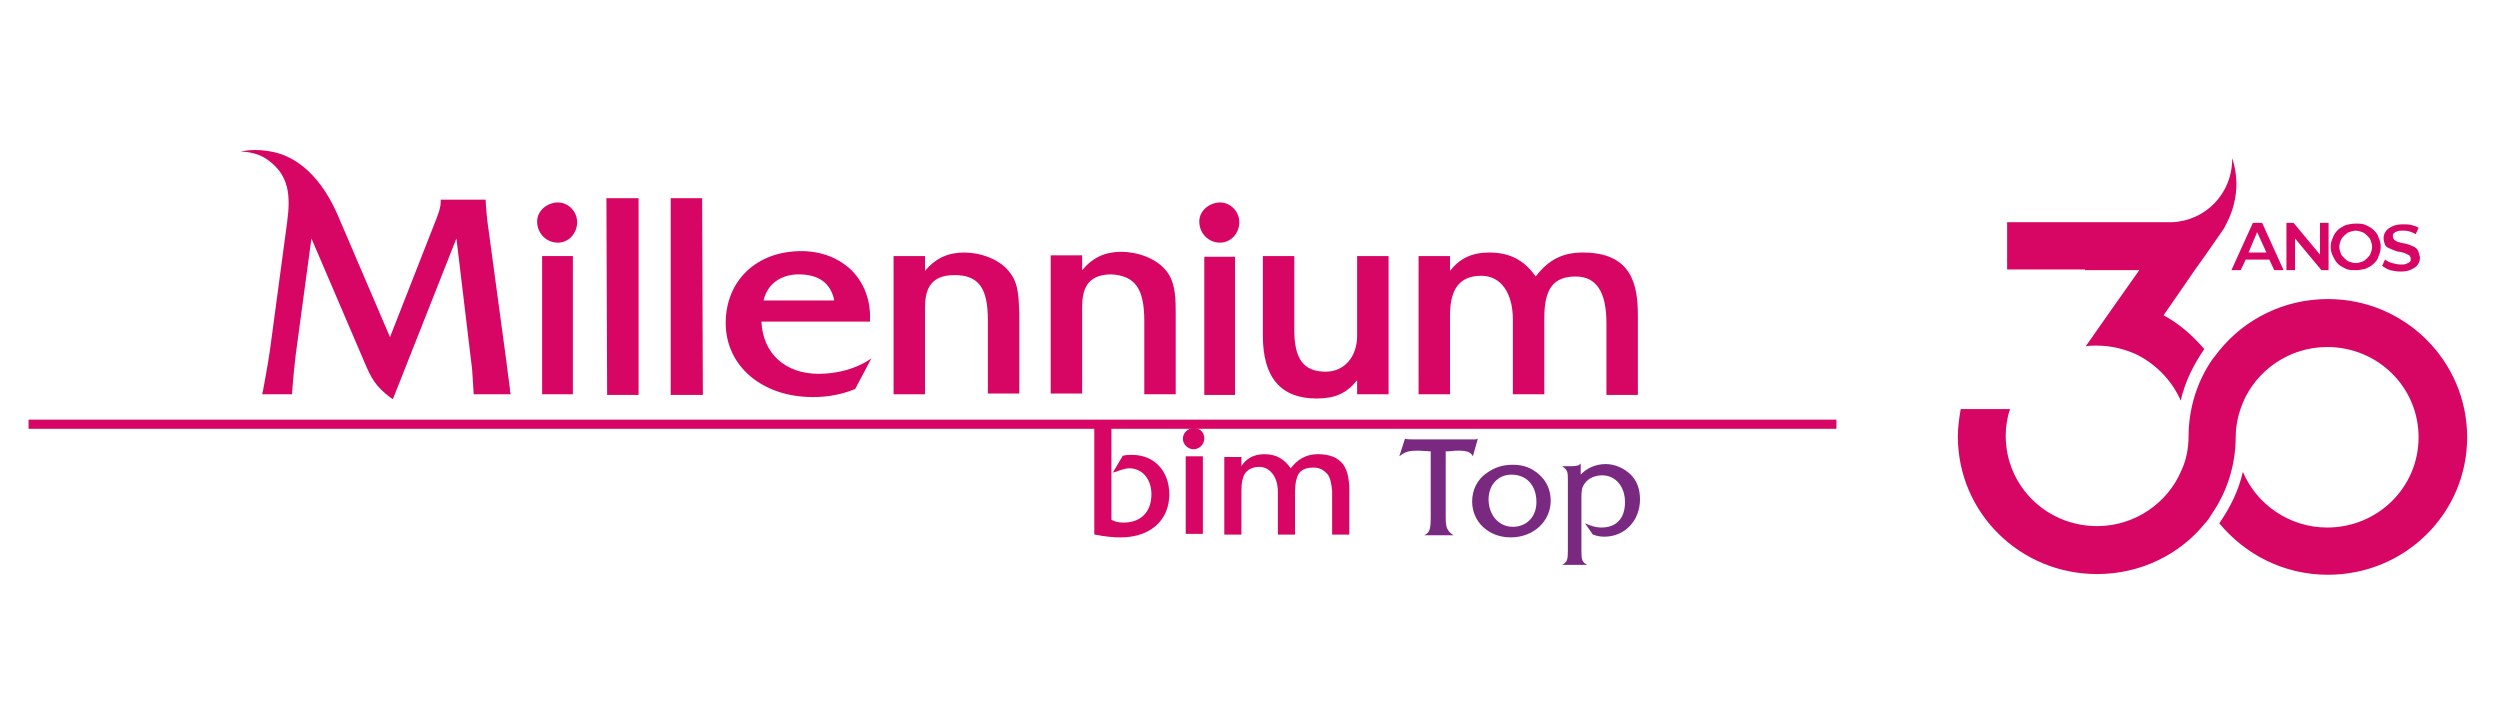<svg width="200" height="58" viewBox="0 0 200 58" fill="none" xmlns="http://www.w3.org/2000/svg">
<path d="M189.886 18.396C189.714 18.227 189.486 18.114 189.257 18.002C189.029 17.889 188.743 17.889 188.457 17.889C188.171 17.889 187.886 17.945 187.657 18.002C187.429 18.114 187.2 18.227 187.029 18.396C186.857 18.566 186.686 18.791 186.629 19.017C186.514 19.243 186.457 19.468 186.457 19.75C186.457 20.032 186.514 20.258 186.629 20.484C186.743 20.709 186.857 20.935 187.029 21.104C187.2 21.273 187.429 21.386 187.657 21.499C187.886 21.612 188.171 21.612 188.457 21.612C188.743 21.612 189.029 21.555 189.257 21.499C189.486 21.386 189.714 21.273 189.886 21.104C190.057 20.935 190.229 20.766 190.286 20.484C190.4 20.258 190.457 19.976 190.457 19.75C190.457 19.468 190.4 19.243 190.286 19.017C190.229 18.735 190.057 18.566 189.886 18.396ZM189.657 20.258C189.6 20.427 189.486 20.54 189.371 20.653C189.257 20.766 189.143 20.879 188.971 20.935C188.8 20.991 188.629 21.048 188.457 21.048C188.286 21.048 188.114 20.991 187.943 20.935C187.771 20.879 187.657 20.766 187.543 20.653C187.429 20.54 187.314 20.427 187.257 20.258C187.2 20.089 187.143 19.92 187.143 19.75C187.143 19.581 187.2 19.412 187.257 19.243C187.314 19.073 187.429 18.961 187.543 18.848C187.657 18.735 187.771 18.622 187.943 18.566C188.114 18.509 188.286 18.453 188.457 18.453C188.629 18.453 188.8 18.509 188.971 18.566C189.143 18.622 189.257 18.735 189.371 18.848C189.486 18.961 189.6 19.073 189.657 19.243C189.714 19.412 189.771 19.581 189.771 19.75C189.771 19.92 189.714 20.089 189.657 20.258Z" fill="#D70564"/>
<path d="M193.429 20.032C193.371 19.92 193.257 19.807 193.143 19.75C193.029 19.694 192.857 19.638 192.743 19.581C192.571 19.525 192.4 19.468 192.286 19.468C192.114 19.412 192 19.412 191.829 19.355C191.714 19.299 191.6 19.243 191.543 19.186C191.486 19.13 191.429 19.017 191.429 18.904C191.429 18.791 191.429 18.735 191.486 18.679C191.543 18.622 191.6 18.566 191.771 18.509C191.886 18.453 192.057 18.453 192.229 18.453C192.4 18.453 192.571 18.453 192.743 18.509C192.914 18.566 193.086 18.622 193.257 18.735L193.486 18.227C193.314 18.114 193.143 18.058 192.914 18.002C192.686 17.945 192.457 17.945 192.229 17.945C191.886 17.945 191.6 18.002 191.371 18.114C191.143 18.227 190.971 18.34 190.857 18.509C190.743 18.679 190.686 18.848 190.686 19.073C190.686 19.243 190.743 19.412 190.8 19.581C190.857 19.694 190.971 19.807 191.143 19.863C191.257 19.92 191.429 19.976 191.543 20.032C191.714 20.089 191.829 20.145 192 20.145C192.171 20.202 192.286 20.202 192.4 20.258C192.514 20.314 192.629 20.371 192.743 20.427C192.8 20.484 192.857 20.596 192.857 20.709C192.857 20.822 192.857 20.879 192.8 20.935C192.743 20.991 192.629 21.048 192.514 21.104C192.4 21.161 192.229 21.161 192.057 21.161C191.829 21.161 191.6 21.104 191.371 21.048C191.143 20.991 190.971 20.879 190.8 20.766L190.571 21.273C190.743 21.386 190.914 21.499 191.2 21.612C191.486 21.668 191.714 21.725 192.057 21.725C192.4 21.725 192.686 21.668 192.914 21.555C193.143 21.443 193.314 21.33 193.429 21.161C193.543 20.991 193.6 20.822 193.6 20.596C193.543 20.314 193.486 20.145 193.429 20.032Z" fill="#D70564"/>
<path d="M166.8 21.612H171.143L169.429 24.038L166.857 27.704C167.143 27.648 167.429 27.648 167.714 27.648C168.914 27.648 170 27.93 170.971 28.381C172.514 29.171 173.771 30.468 174.457 32.048C174.8 30.525 175.486 29.171 176.343 27.93C175.429 26.858 174.343 25.899 173.086 25.222L175.657 21.499L176.343 20.54L177.6 18.735L177.829 18.396C177.829 18.396 177.829 18.34 177.886 18.34L178.171 17.776C178.629 16.873 178.914 15.802 178.914 14.73C178.914 13.996 178.8 13.32 178.571 12.643C178.571 12.699 178.571 12.699 178.571 12.755C178.571 15.463 176.457 17.663 173.771 17.776H160.571V21.555H166.343H166.8V21.612Z" fill="#D70564"/>
<path d="M186.229 23.925C182.743 23.925 179.6 25.504 177.543 28.043C177.371 28.268 177.143 28.55 176.971 28.776C175.771 30.525 175.086 32.668 175.086 34.925V34.868C175.086 35.827 174.914 36.786 174.514 37.632C173.429 40.227 170.8 42.089 167.771 42.089C163.714 42.089 160.457 38.873 160.457 34.868C160.457 34.135 160.571 33.402 160.8 32.725H156.857C156.743 33.402 156.629 34.135 156.629 34.868V34.925C156.629 41.017 161.6 45.925 167.771 45.925C171.257 45.925 174.4 44.345 176.4 41.863C176.629 41.638 176.8 41.355 176.971 41.074C178.171 39.325 178.857 37.181 178.857 34.925V34.981C178.857 33.966 179.086 33.063 179.429 32.217C180.514 29.622 183.143 27.761 186.171 27.761C190.229 27.761 193.486 30.976 193.486 34.981C193.486 38.986 190.229 42.202 186.171 42.202C183.143 42.202 180.514 40.34 179.429 37.745C179.086 39.268 178.4 40.622 177.543 41.863C179.6 44.345 182.686 45.981 186.229 45.981C192.4 45.981 197.371 41.074 197.371 34.981C197.371 28.889 192.4 23.925 186.229 23.925Z" fill="#D70564"/>
<path d="M180.229 17.832L178.514 21.612H179.257L179.657 20.766H181.543L181.943 21.612H182.686L180.971 17.832H180.229ZM179.886 20.202L180.571 18.566L181.314 20.202H179.886Z" fill="#D70564"/>
<path d="M185.6 20.371L183.486 17.832H182.914V21.612H183.6V19.073L185.714 21.612H186.286V17.832H185.6V20.371Z" fill="#D70564"/>
<path d="M146.914 33.571H2.286V34.304H146.914V33.571Z" fill="#D70564"/>
<path d="M48.514 15.858L48.571 31.596H51.086V15.858H48.514Z" fill="#D70564"/>
<path d="M53.657 15.858V31.596H56.229L56.171 15.858H53.657Z" fill="#D70564"/>
<path d="M40.514 28.945L38.971 17.55C38.914 17.043 38.857 16.14 38.857 16.14V15.971H35.429H35.257V16.14C35.257 16.591 35.086 17.043 34.914 17.494L31.2 26.971L26.971 17.099C25.371 13.489 23.2 12.473 22 12.191C20.343 11.796 19.257 12.135 19.257 12.135C19.257 12.135 20.4 12.079 21.371 12.755C23.143 13.996 23.257 15.632 22.971 17.776L21.6 27.986C21.429 29.227 21.029 31.258 21.029 31.314L20.971 31.54H23.371V31.371C23.371 31.371 23.486 29.791 23.657 28.381L24.914 19.073L29.143 28.945C29.714 30.299 30.057 30.92 31.257 31.822L31.429 31.935L36.514 19.073L37.771 29.566C37.829 30.355 37.886 31.371 37.886 31.371V31.54H40.857L40.8 31.314C40.857 31.371 40.629 30.017 40.514 28.945Z" fill="#D70564"/>
<path d="M105.314 31.879C106.8 31.879 107.714 31.484 108.571 30.412V31.54H111.086V20.484H108.571V26.858C108.571 28.55 107.543 29.735 106.057 29.735C104.286 29.735 103.543 28.72 103.543 26.407V20.484H101.029V26.858C101.029 30.186 102.457 31.879 105.314 31.879Z" fill="#D70564"/>
<path d="M60.914 25.73H69.6V25.561C69.657 24.038 69.143 22.684 68.171 21.668C67.143 20.653 65.714 20.089 64.114 20.089C60.514 20.089 58.057 22.458 58.057 25.843C58.057 29.284 60.971 31.766 65.029 31.766C66.286 31.766 67.371 31.54 68.343 31.145H68.4L69.714 28.663C69.714 28.663 68.171 29.904 65.486 29.904C62.8 29.904 61.029 28.268 60.914 25.73ZM63.886 21.95C65.486 21.95 66.457 22.627 66.743 24.038H61.086C61.371 22.74 62.457 21.95 63.886 21.95Z" fill="#D70564"/>
<path d="M45.829 20.484H43.371V31.54H45.829V20.484Z" fill="#D70564"/>
<path d="M44.629 16.197C43.829 16.197 42.971 16.817 42.971 17.72C42.971 18.679 43.714 19.412 44.629 19.412C45.486 19.412 46.171 18.679 46.171 17.776C46.171 16.93 45.486 16.197 44.629 16.197Z" fill="#D70564"/>
<path d="M97.6 16.197C96.8 16.197 95.943 16.817 95.943 17.72C95.943 18.679 96.686 19.412 97.6 19.412C98.457 19.412 99.143 18.679 99.143 17.776C99.143 16.93 98.457 16.197 97.6 16.197Z" fill="#D70564"/>
<path d="M123.543 25.448C123.543 23.079 124.286 22.12 126.057 22.12C127.714 22.12 128.514 23.361 128.514 25.843V31.596H131.029V25.222C131.029 22.74 130.514 20.202 126.629 20.202C125.029 20.202 123.886 20.766 122.857 22.12C121.943 20.822 120.8 20.202 119.143 20.202C117.771 20.202 116.8 20.653 116 21.668V20.484H113.486V31.54H116V25.222C116 23.079 116.8 22.063 118.514 22.063C120.057 22.063 121.029 23.417 121.029 25.561V31.54H123.543V25.448Z" fill="#D70564"/>
<path d="M80.857 21.894C80 20.653 78.286 20.202 77.143 20.202C75.829 20.202 74.857 20.653 74 21.668V20.484H71.486V31.54H74V24.658C74 23.361 74.286 22.007 76.343 22.007C78.286 22.007 79.029 23.022 79.029 25.617V31.484H81.543V25.053C81.486 24.094 81.543 22.797 80.857 21.894Z" fill="#D70564"/>
<path d="M98.8 20.54H96.343V31.596H98.8V20.54Z" fill="#D70564"/>
<path d="M91.543 25.674V31.54H94.057V25.109C94.057 24.038 94.057 22.74 93.429 21.838C92.571 20.596 90.857 20.145 89.714 20.145C88.4 20.145 87.429 20.596 86.571 21.612V20.427H84.057V31.484H86.571V24.602C86.571 23.304 86.857 21.95 88.914 21.95C90.8 22.063 91.543 23.079 91.543 25.674Z" fill="#D70564"/>
<path d="M95.486 34.248C95.029 34.248 94.629 34.643 94.629 35.094C94.629 35.545 95.029 35.94 95.486 35.94C95.943 35.94 96.343 35.545 96.343 35.094C96.343 34.586 96 34.248 95.486 34.248Z" fill="#D70564"/>
<path d="M90.571 36.391C90.343 36.391 90.114 36.391 89.886 36.448H89.829L89.029 37.802L89.257 37.745C89.714 37.576 90.057 37.463 90.343 37.463C91.371 37.463 92.114 38.309 92.114 39.55C92.114 40.961 91.257 41.807 89.886 41.807C89.543 41.807 89.2 41.75 88.914 41.581V33.74H87.543V42.766H87.6C88.4 42.935 89.086 42.991 89.657 42.991C92 42.991 93.543 41.638 93.543 39.55C93.543 37.689 92.343 36.391 90.571 36.391Z" fill="#D70564"/>
<path d="M96.229 36.504H94.857V42.709H96.229V36.504Z" fill="#D70564"/>
<path d="M107.943 38.873C107.886 38.14 107.771 37.576 107.429 37.125C107.029 36.617 106.4 36.335 105.429 36.335C104.457 36.335 103.771 36.786 103.257 37.463C102.743 36.73 102.114 36.335 101.143 36.335C100.686 36.335 100.286 36.448 100 36.617C99.714 36.786 99.486 37.012 99.314 37.294V36.561H99.257H99.2H97.943V42.766H99.2H99.257H99.314V39.212C99.314 38.591 99.429 38.084 99.657 37.802C99.886 37.52 100.286 37.35 100.743 37.35C101.143 37.35 101.486 37.52 101.771 37.858C102.057 38.197 102.229 38.704 102.229 39.381V42.653V42.766H103.6V39.325C103.6 38.704 103.714 38.197 103.886 37.914C104.114 37.576 104.457 37.407 105.086 37.407C105.6 37.407 105.943 37.632 106.229 37.971C106.457 38.309 106.514 38.761 106.571 39.268V42.766H107.943V39.212C107.943 39.099 107.943 38.986 107.943 38.873Z" fill="#D70564"/>
<path d="M117.829 36.504C117.657 36.166 117.371 36.053 116.686 36.053C116.4 36.053 116.4 36.053 115.829 36.109H115.657V41.412C115.657 42.202 115.771 42.484 116.286 42.822H113.943C114.4 42.597 114.457 42.315 114.457 41.299V36.109C114.229 36.109 113.771 36.053 113.486 36.053C112.743 36.053 112.457 36.109 111.943 36.504L112.4 35.094C112.514 35.15 112.8 35.15 113.029 35.15H117.543C117.771 35.15 117.943 35.15 118 35.15C118.057 35.15 118.114 35.15 118.229 35.094L117.829 36.504Z" fill="#7A2981"/>
<path d="M123.143 37.971C123.771 38.535 124.057 39.268 124.057 40.058C124.057 41.694 122.686 42.991 120.857 42.991C119.086 42.991 117.771 41.75 117.771 40.114C117.771 39.212 118.171 38.366 118.914 37.858C119.543 37.407 120.171 37.181 121.029 37.181C121.943 37.181 122.571 37.463 123.143 37.971ZM119.086 39.945C119.086 41.186 119.886 42.145 121.029 42.145C122.114 42.145 122.914 41.355 122.914 40.171C122.914 38.817 122.114 37.971 120.914 37.971C119.829 37.971 119.086 38.817 119.086 39.945Z" fill="#7A2981"/>
<path d="M126.8 41.863C127.314 42.089 127.657 42.202 128.114 42.202C129.314 42.202 130 41.468 130 40.171C130 38.93 129.257 38.027 128.171 38.027C127.6 38.027 127.086 38.253 126.8 38.648C126.571 38.93 126.514 39.212 126.514 39.72V44.063C126.514 44.797 126.571 44.966 126.971 45.191H124.971C125.371 44.966 125.429 44.797 125.429 44.063V38.479C125.429 37.745 125.429 37.632 124.971 37.294H125.771C126.114 37.294 126.343 37.238 126.457 37.068V37.971C126.914 37.463 127.657 37.125 128.457 37.125C129.2 37.125 129.943 37.463 130.457 37.971C130.971 38.479 131.2 39.156 131.2 39.945C131.2 41.638 130 42.935 128.343 42.935C128 42.935 127.771 42.879 127.429 42.766L126.8 41.863Z" fill="#7A2981"/>
</svg>
